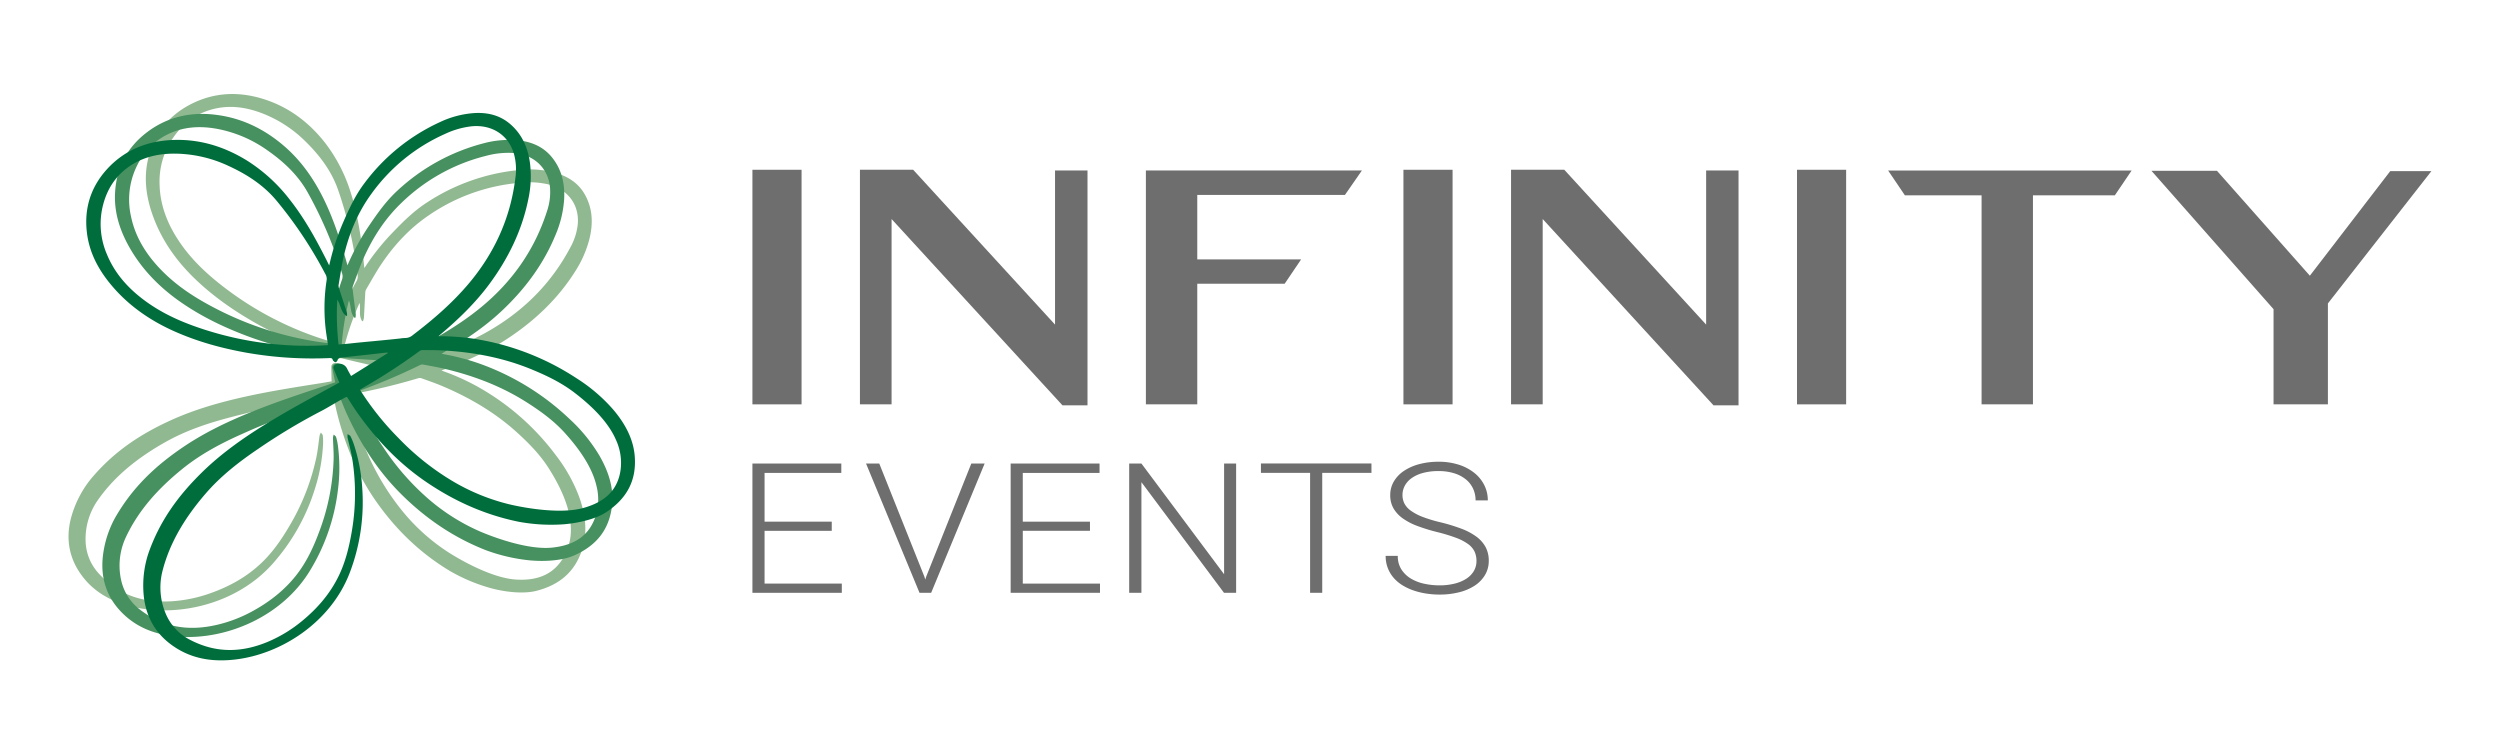 <svg id="Layer_1" data-name="Layer 1" xmlns="http://www.w3.org/2000/svg" viewBox="0 0 1600 480"><defs><style>.cls-1{fill:#6e6e6e;}.cls-2{fill:#91b991;}.cls-3{fill:#46915f;}.cls-4{fill:#006e3c;}</style></defs><path class="cls-1" d="M481.55,108.65H513V258.79H481.55Z"/><path class="cls-1" d="M550.36,108.65h34.07l90.79,99.09V109.08H696V259.43H680L570.61,140.18V258.79H550.36Z"/><path class="cls-1" d="M733.37,109.08H871.64l-10.87,15.66H766.25V166h66.48l-10.55,15.6H766.25v77.19H733.37Z"/><path class="cls-1" d="M898.2,108.65h31.45V258.79H898.2Z"/><path class="cls-1" d="M967.07,108.65h34.08l90.78,99.09V109.08h20.73V259.43h-16L987.32,140.18V258.79H967.07Z"/><path class="cls-1" d="M1150.08,108.65h31.45V258.79h-31.45Z"/><path class="cls-1" d="M1268.21,125h-49.09l-10.72-15.87h155.84L1353.51,125h-52.42V258.79h-32.88Z"/><path class="cls-1" d="M1376.92,109.3h41.93l59.46,67.16,51.45-66.95h26.35l-66.25,84.68v64.6h-34.79V197.88Z"/><path class="cls-1" d="M532.32,339.73h-43v33.76h49.44v5.91H481.55V296.66h56.89v6H489.32v31.2h43Z"/><path class="cls-1" d="M591.65,369.17l.5,1.76.57-1.76,28.92-72.51h8.53L595.94,379.4h-7.45l-34.23-82.74h8.47Z"/><path class="cls-1" d="M697.59,339.73h-43v33.76H704v5.91H646.82V296.66h56.89v6H654.58v31.2h43Z"/><path class="cls-1" d="M791.12,379.4h-7.76l-52.85-70.81V379.4h-7.83V296.66h7.83l52.91,70.86V296.66h7.7Z"/><path class="cls-1" d="M877.74,302.62H846.23V379.4h-7.77V302.62H807v-6h70.72Z"/><path class="cls-1" d="M944.94,359.06a14.23,14.23,0,0,0-1.23-6.06,13,13,0,0,0-4.17-4.83,32.35,32.35,0,0,0-7.73-4,109.75,109.75,0,0,0-12-3.64,117.74,117.74,0,0,1-12.5-3.84,40.06,40.06,0,0,1-9.44-4.86,20.67,20.67,0,0,1-6-6.42,16.62,16.62,0,0,1-2.12-8.52,17,17,0,0,1,2.28-8.7,20.77,20.77,0,0,1,6.37-6.73,32.48,32.48,0,0,1,9.79-4.38,46.93,46.93,0,0,1,12.44-1.56,41.5,41.5,0,0,1,13.1,1.93,30.92,30.92,0,0,1,9.95,5.29,23.42,23.42,0,0,1,6.31,7.84,21.47,21.47,0,0,1,2.21,9.66h-7.83a17.71,17.71,0,0,0-1.58-7.47,16.65,16.65,0,0,0-4.61-5.94,22.23,22.23,0,0,0-7.45-3.92,32.85,32.85,0,0,0-10.1-1.42,37.17,37.17,0,0,0-10,1.22,22.65,22.65,0,0,0-7.2,3.3,14.24,14.24,0,0,0-4.35,4.85,12.4,12.4,0,0,0-1.49,5.91,12.22,12.22,0,0,0,1.23,5.46,13,13,0,0,0,4.14,4.63,33.46,33.46,0,0,0,7.64,4,90.14,90.14,0,0,0,11.68,3.5,115.69,115.69,0,0,1,13,4,39.48,39.48,0,0,1,9.6,5.09,20.52,20.52,0,0,1,5.93,6.73,18.5,18.5,0,0,1,2,8.81A17.46,17.46,0,0,1,950.4,368a20.89,20.89,0,0,1-6.56,6.79,32.51,32.51,0,0,1-10,4.26,50.94,50.94,0,0,1-12.63,1.48,54.54,54.54,0,0,1-8.24-.63,46.91,46.91,0,0,1-8-1.9,35.59,35.59,0,0,1-7.13-3.27,24.22,24.22,0,0,1-5.75-4.74,21.42,21.42,0,0,1-3.85-6.31,21.13,21.13,0,0,1-1.42-7.93h7.77A15.61,15.61,0,0,0,897,364.6a18.75,18.75,0,0,0,6.19,5.82,28.16,28.16,0,0,0,8.53,3.21,45.42,45.42,0,0,0,9.47,1,39.71,39.71,0,0,0,9.75-1.11,24.72,24.72,0,0,0,7.52-3.15,15,15,0,0,0,4.8-4.92A12.49,12.49,0,0,0,944.94,359.06Z"/><path class="cls-2" d="M248.12,236.16l-5.58-1.28c-7.67-1.77-15.34-3.5-23-5.35-1.49-.36-2.66-.63-3.53.95a1.68,1.68,0,0,1-1.45.64c-.4-.11-.65-.81-.92-1.27a1.18,1.18,0,0,1-.16-.7c.16-1.14-.53-1.5-1.52-1.8a240.47,240.47,0,0,1-48.81-20.82c-14.15-8.11-26.89-17-38.57-28.27S103.7,154,98.11,138.83c-4.49-12.14-6.32-24.57-3.27-37.3,3.66-15.26,12.46-27.06,26.85-34.62C136.82,59,152.78,58.32,169,63.5c15.94,5.1,28.56,14.71,38.67,27.42a100.89,100.89,0,0,1,16.93,32.77c4.48,14.08,6.56,28.59,8.1,43.18.15,1.44.28,2.89.45,4.67.35-.5.5-.68.63-.88a153.54,153.54,0,0,1,17.45-21.78c6.74-7,13.66-13.9,22-19.27a129.81,129.81,0,0,1,59.37-20.82,61.57,61.57,0,0,1,23.08,1.87c8.33,2.44,15,6.92,19,14.52,4.68,8.78,4.89,18,2.65,27.36A70.74,70.74,0,0,1,368,173.87c-10.85,17.18-25.37,31-42.51,42.41-12.83,8.52-26.88,14.83-41.39,20.24l-1.55.62,1.39.51a145,145,0,0,1,21.05,9.43,159.55,159.55,0,0,1,50.89,44.44,102.22,102.22,0,0,1,14.7,26.25c3.93,10.79,5.6,22.16,2.18,33.3-4.57,14.88-14.65,23.25-29.47,27.07-7.22,1.85-18,1.18-28.36-1.5a111.46,111.46,0,0,1-26.73-11.06C269,354.12,253.47,339,240.88,321.12c-12.16-17.25-20-36.31-25.09-56.45-.87-3.42-1.51-6.89-2.26-10.35a5,5,0,0,0-.76,0c-6.31.83-12.68,2.4-19,3.26a397.17,397.17,0,0,0-45.56,9.3c-14.85,3.84-29.1,8.57-42.39,16.07C89,292.43,74,304,63,319.54a43.27,43.27,0,0,0-8.18,27.58,31.79,31.79,0,0,0,8.51,20.05c12.57,13.71,28.23,18.82,47,17.61a90.59,90.59,0,0,0,24.44-5.16c12.4-4.39,23.59-10.68,32.95-19.72,6.93-6.7,12.33-14.5,17.15-22.67a144.6,144.6,0,0,0,17.66-44.85c.92-4.49,1.32-9.07,2-13.6a8.31,8.31,0,0,1,.85-1.95c.43.65,1.15,1.27,1.22,1.95a37.89,37.89,0,0,1,.15,5.64,111,111,0,0,1-5,27.73,130.22,130.22,0,0,1-27.26,48.66c-22.64,25.45-59.53,34.27-88.6,27.75C70.53,385.12,58.13,378,50,364.86c-6.7-10.88-7.72-23-4-35.27a67.71,67.71,0,0,1,12-22.85c14.27-17.18,31.15-28.64,51.84-38,15.1-6.81,31-11.31,47.21-14.9s32.48-6.1,48.81-8.7c2.13-.34,4.25-.73,6.41-1.1-.05-.77-.1-1.37-.11-2,0-2.45-.14-4.9-.12-7.35a2.35,2.35,0,0,1,2.49-2.34,5.42,5.42,0,0,1,5.61,4.91c.12,1.71.44,3.4.7,5.32l27.3-6.07ZM215.6,212.3a118.24,118.24,0,0,1,12.7-32.59,6.06,6.06,0,0,0,.51-4.05,258.6,258.6,0,0,0-12.45-54.19c-4.19-12-11.72-22-20.84-30.93A80.12,80.12,0,0,0,166.43,72c-8.92-3.21-18.09-4.6-27.54-2.74-12.33,2.43-21.53,9.24-28.29,19.18a49.3,49.3,0,0,0-8.47,29.4c.28,14.08,5.48,26.57,13.52,38.12,7.94,11.4,18.17,20.69,29.36,29.11a208.72,208.72,0,0,0,68.32,34l.78.2C214.62,216.84,215.09,214.57,215.6,212.3Zm7.63,41.58a174.88,174.88,0,0,0,11.88,36.19,158.3,158.3,0,0,0,22.24,36.79,126.84,126.84,0,0,0,29.29,26.4c8.49,5.47,28.31,16.67,43.54,17.65s25.18-4.29,31.1-15.28a35.16,35.16,0,0,0,4-19c-.6-12.73-7.18-26-13.92-36.66-5.58-8.87-12.86-16.32-20.68-23.39-14.11-12.75-30.38-22.23-48-29.65-4.25-1.78-8.62-3.27-13-4.85a3.22,3.22,0,0,0-1.82-.07,395,395,0,0,1-44,10.49c-.23,0-.47.11-.82.19C223.09,253.11,223.15,253.5,223.23,253.88Zm6.89-60A166.2,166.2,0,0,0,220.56,221c2.07.54,4.11,1.12,6.17,1.6,10.8,2.49,21.58,5.34,32.38,7.82a20.41,20.41,0,0,1,2.92.72,7.56,7.56,0,0,0,5.34-.16c15.52-5,30.64-10.76,44.74-18.77,23-13.09,40.8-30.95,52.91-53.87a38.63,38.63,0,0,0,4.77-15c1-12.4-6.4-22.21-19-25.37A54.49,54.49,0,0,0,332.7,117a120.68,120.68,0,0,0-58,20.62c-12.26,8.26-22.06,18.8-30.19,30.74-3.7,5.44-6.85,11.22-10.2,16.87a4.73,4.73,0,0,0-.53,2.06c-.31,5.38-.56,10.76-.87,16.13a10.9,10.9,0,0,1-.59,2.11l-.56,0C229.35,201.91,231,197.81,230.12,193.85Z"/><path class="cls-3" d="M248.54,231l-5.73-.36c-7.86-.5-15.73-1-23.59-1.54-1.53-.11-2.73-.2-3.31,1.51a1.68,1.68,0,0,1-1.31.86c-.42,0-.79-.69-1.14-1.1a1.21,1.21,0,0,1-.28-.67c0-1.14-.79-1.38-1.81-1.52a244,244,0,0,1-51.8-12.6c-15.38-5.7-29.51-12.39-43-21.6s-24.91-20.57-33.09-34.56c-6.57-11.23-10.58-23.19-9.83-36.24.9-15.62,7.49-28.68,20.33-38.46,13.5-10.29,29.12-13.52,46-11,16.61,2.44,30.74,9.87,43,20.75,9.48,8.45,16.69,18.52,22.49,29.55,6.91,13.15,11.52,27.11,15.62,41.23.41,1.41.79,2.82,1.27,4.54.27-.55.38-.75.47-1a150.38,150.38,0,0,1,13.34-24.3c5.4-8,11-15.91,18.25-22.55A127.79,127.79,0,0,1,309.19,91.8a61.63,61.63,0,0,1,23.07-1.9c8.64,1,16,4.39,21.33,11.22,6.17,7.89,8,16.92,7.46,26.53a69.73,69.73,0,0,1-5.45,22.55c-7.65,18.68-19.5,34.69-34.38,48.69-11.13,10.48-23.86,19-37.2,26.66-.42.24-.83.5-1.42.86l1.46.28a147.56,147.56,0,0,1,22.42,5.88,162.83,162.83,0,0,1,58,35.54,104.2,104.2,0,0,1,19.15,23.49c5.77,10,9.44,20.92,8,32.45-1.87,15.41-10.32,25.3-24.25,31.47-6.78,3-17.54,4.09-28.21,3.12a112.86,112.86,0,0,1-28.31-6.56C290,343.9,272,331.5,256.45,315.93c-15-15-26.13-32.53-34.72-51.56-1.46-3.23-2.71-6.54-4.06-9.83a4.43,4.43,0,0,0-.76.08c-6.07,1.84-12.07,4.43-18.13,6.3a390,390,0,0,0-43.26,16.56c-14,6.19-27.16,13.17-38.93,22.72-14.94,12.11-27.6,25.89-35.77,43.05a42.9,42.9,0,0,0-3.18,28.51,32.4,32.4,0,0,0,11.93,18.38c14.82,11.47,31.16,14,49.42,9.72a89.28,89.28,0,0,0,23.17-9c11.45-6.34,21.36-14.35,29-24.78,5.64-7.73,9.58-16.29,12.89-25.13a143.07,143.07,0,0,0,9.46-47.07c.11-4.57-.3-9.15-.41-13.73a7.67,7.67,0,0,1,.5-2.05c.53.56,1.35,1.05,1.54,1.71a36.31,36.31,0,0,1,1.14,5.54,109.9,109.9,0,0,1,0,28.13A128,128,0,0,1,198,365.82c-17.8,28.76-52.6,43.44-82.41,41.73-15.73-.9-29.22-5.93-39.51-17.55-8.53-9.62-11.68-21.39-10.23-34.1a66.7,66.7,0,0,1,7.78-24.46c11-19.25,25.63-33.28,44.37-45.84,13.67-9.16,28.55-16.17,43.88-22.34s30.93-11.29,46.57-16.5c2-.68,4.06-1.41,6.12-2.12-.18-.75-.34-1.34-.46-1.93-.48-2.4-1-4.8-1.42-7.22a2.32,2.32,0,0,1,2.05-2.71,5.53,5.53,0,0,1,6.4,3.93c.42,1.67,1,3.28,1.63,5.13l25.83-10.41Zm-36.27-18.24A116.8,116.8,0,0,1,219,178.61a6.06,6.06,0,0,0-.21-4.08,262.66,262.66,0,0,0-21.87-51.38c-6.25-11.17-15.44-19.76-26-27.1A81.52,81.52,0,0,0,139,82.47c-9.36-1.71-18.65-1.6-27.63,1.77-11.72,4.39-19.58,12.6-24.48,23.49a48.88,48.88,0,0,0-3.14,30.35c2.76,13.83,10.1,25.29,20.07,35.37s21.57,17.45,34.09,23.93a211.79,211.79,0,0,0,73.35,22.4l.8.08C212.1,217.43,212.17,215.11,212.27,212.79Zm14.88,39.74a177.83,177.83,0,0,0,18.12,33.74,162,162,0,0,0,28.43,32.65,129.9,129.9,0,0,0,33.54,21.26c9.34,4,30.85,11.84,46,10.33s24.05-8.31,27.94-20.11a35,35,0,0,0,.57-19.38c-2.85-12.44-11.67-24.41-20.21-33.87-7.07-7.83-15.57-14-24.53-19.69-16.16-10.28-33.87-17-52.59-21.42-4.5-1.07-9.08-1.83-13.64-2.68a3.08,3.08,0,0,0-1.8.22,387,387,0,0,1-41.51,17.48c-.23.08-.45.18-.78.33C226.88,251.8,227,252.17,227.15,252.53Zm-3.84-60.28a164.12,164.12,0,0,0-4.6,28.35c2.13.19,4.24.44,6.36.57,11.08.71,22.21,1.76,33.29,2.45a21.57,21.57,0,0,1,3,.25,7.62,7.62,0,0,0,5.23-1c14.42-7.4,28.3-15.58,40.77-25.76C327.74,180.44,342.1,160,350,135.4a37.89,37.89,0,0,0,2-15.55c-1.24-12.38-10.24-20.85-23.18-21.93a54.63,54.63,0,0,0-18.06,1.9,118.68,118.68,0,0,0-53.54,29.74c-10.63,10.12-18.41,22.1-24.31,35.2-2.68,6-4.76,12.16-7.06,18.28a4.55,4.55,0,0,0-.16,2.11c.64,5.35,1.35,10.69,2,16a9.59,9.59,0,0,1-.21,2.18l-.55.06C224,200.32,224.88,196,223.31,192.25Z"/><path class="cls-4" d="M248,225.58l-5.7.64c-7.83.86-15.65,1.76-23.49,2.55-1.53.15-2.73.28-3,2a1.62,1.62,0,0,1-1.12,1.08c-.42,0-.91-.54-1.33-.89a1.21,1.21,0,0,1-.4-.6c-.25-1.12-1-1.23-2.07-1.19a244.67,244.67,0,0,1-53.32-3.47c-16.2-2.95-31.36-7.1-46.37-13.83s-28.37-15.94-39-28.29c-8.58-9.92-14.77-21-16.48-33.95-2.06-15.53,2-29.51,12.75-41.34C79.77,95.89,94.53,90,111.58,89.55c16.8-.46,32.1,4.41,46.17,13a105.73,105.73,0,0,1,27.68,25.19c9.27,11.74,16.43,24.68,23.12,37.87.67,1.31,1.31,2.63,2.11,4.24.15-.58.22-.81.27-1a148.84,148.84,0,0,1,8.55-26.2c3.81-8.82,7.84-17.55,13.71-25.33a125,125,0,0,1,48.26-39.12,61.05,61.05,0,0,1,22.34-5.85c8.7-.46,16.56,1.56,23.09,7.36,7.56,6.7,11.06,15.26,12.33,24.81a69.37,69.37,0,0,1-1.12,23.12c-4,19.7-12.65,37.49-24.65,53.82-9,12.23-19.91,22.78-31.59,32.64l-1.23,1.09,1.49,0a149.63,149.63,0,0,1,23.16,1.92,166,166,0,0,1,63.75,25,106.8,106.8,0,0,1,23.25,19.81c7.56,8.83,13.22,18.95,14,30.53,1.06,15.49-5.4,26.67-17.94,35.13-6.11,4.12-16.49,7-27.16,7.94a114.15,114.15,0,0,1-29.08-1.57C310,329.47,290,320.37,271.74,307.74c-17.62-12.19-31.82-27.5-43.86-44.73-2-2.93-3.89-6-5.83-9a6,6,0,0,0-.74.21c-5.63,2.86-11,6.44-16.65,9.32a385,385,0,0,0-39.44,23.75c-12.55,8.49-24.24,17.63-34,29.05-12.41,14.49-22.28,30.23-27.08,48.52a42.89,42.89,0,0,0,2.23,28.59,33.13,33.13,0,0,0,15.2,16c16.73,8.73,33.27,8.37,50.44,1.05a87.66,87.66,0,0,0,21.09-12.89c10.06-8.21,18.31-17.8,23.84-29.37,4.1-8.57,6.36-17.68,8-26.94a142.31,142.31,0,0,0,.46-47.93c-.76-4.51-2-9-3-13.43a8,8,0,0,1,.1-2.11c.63.47,1.53.81,1.85,1.42a40,40,0,0,1,2.16,5.25,110.48,110.48,0,0,1,5.31,27.67,126.62,126.62,0,0,1-8.09,54.67c-12.1,31.36-43.57,51.79-73.21,55.25-15.65,1.82-29.86-.8-42.17-10.45-10.2-8-15.51-19-16.48-31.78a66.16,66.16,0,0,1,3-25.41c7.22-20.83,19-37.15,35-52.73,11.73-11.37,25-20.83,39-29.54s28.3-16.44,42.7-24.26c1.88-1,3.73-2.08,5.62-3.14-.32-.71-.58-1.25-.81-1.81-.93-2.29-1.89-4.56-2.76-6.86a2.28,2.28,0,0,1,1.5-3,5.6,5.6,0,0,1,7,2.76c.73,1.56,1.63,3.05,2.57,4.77L248.16,226ZM208.87,213.9a116.52,116.52,0,0,1,.21-34.78,6.08,6.08,0,0,0-1-4,268,268,0,0,0-31.17-46.78c-8.26-9.9-18.91-16.77-30.69-22.17a82.65,82.65,0,0,0-34-7.84c-9.53-.08-18.64,1.64-26.85,6.5-10.69,6.33-16.89,15.76-19.66,27.33a48.91,48.91,0,0,0,2.62,30.38c5.32,13.13,14.7,23.15,26.4,31.34s24.5,13.44,38,17.66a214,214,0,0,0,76.36,9.4l.8-.07C209.59,218.48,209.21,216.19,208.87,213.9ZM231,250.42a181.27,181.27,0,0,0,24.17,30.06,165.49,165.49,0,0,0,34.11,27.22,132.39,132.39,0,0,0,37,15.14c9.94,2.33,32.58,6.32,47.23,2.22s22.1-12.32,23.7-24.6a35.14,35.14,0,0,0-3.09-19.16c-5.13-11.75-16.07-22-26.25-29.83-8.42-6.49-17.94-11.08-27.83-15.14-17.82-7.33-36.51-10.87-55.76-12-4.63-.28-9.28-.24-13.92-.29a3,3,0,0,0-1.72.54,383.08,383.08,0,0,1-37.55,24.34c-.21.12-.41.26-.71.46C230.59,249.75,230.78,250.09,231,250.42Zm-15.12-58.63a164.58,164.58,0,0,0,.81,28.68c2.13-.18,4.25-.3,6.36-.54,11-1.21,22.18-2.09,33.21-3.32a20.42,20.42,0,0,1,3-.28,7.52,7.52,0,0,0,5-1.92c12.79-9.75,24.9-20.19,35.26-32.36,16.91-19.88,27.18-42.5,30.3-68a37.94,37.94,0,0,0-.91-15.65c-3.55-12-14-18.75-26.92-17.58a54.18,54.18,0,0,0-17.41,5,116.17,116.17,0,0,0-47.08,38.49c-8.54,11.78-13.95,24.91-17.29,38.81-1.51,6.32-2.39,12.78-3.5,19.19a4.48,4.48,0,0,0,.24,2.11c1.64,5.15,3.34,10.28,5,15.43a10.47,10.47,0,0,1,.2,2.18l-.53.16C218.05,199.61,218.13,195.22,215.87,191.79Z"/></svg>